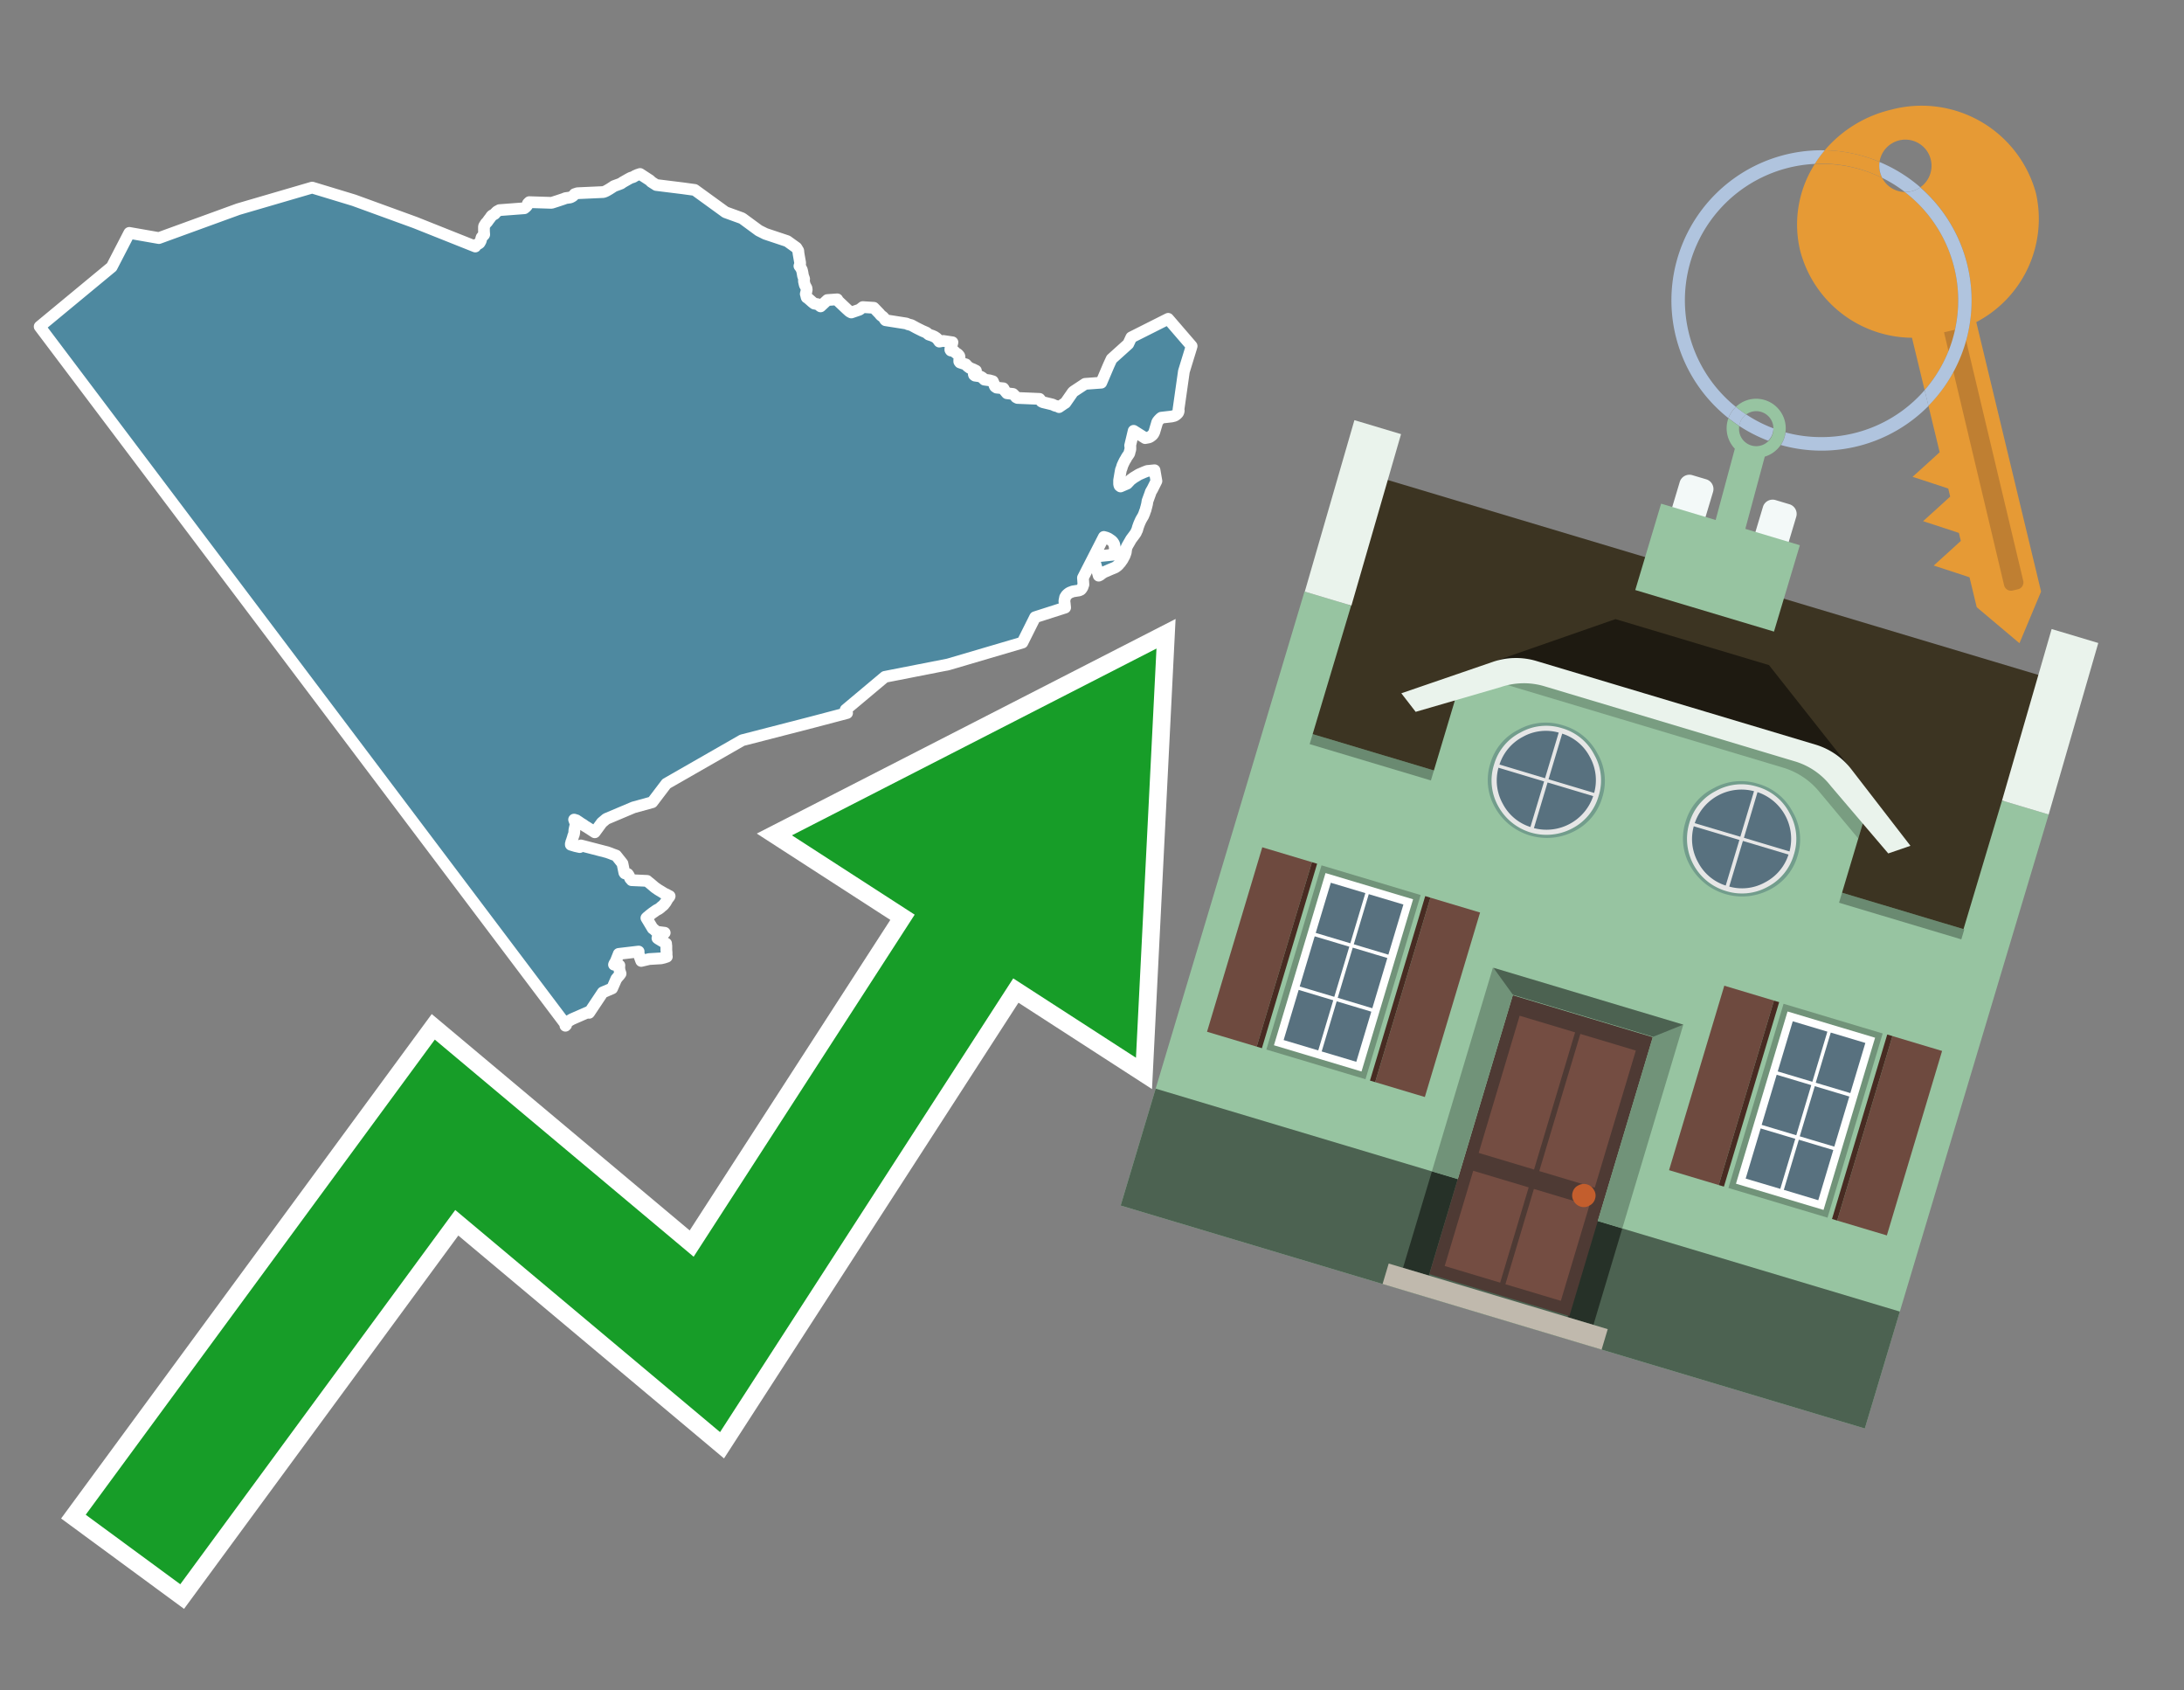 <svg id="Text" xmlns="http://www.w3.org/2000/svg" width="93.05" height="72" viewBox="0 0 93.05 72"><rect x="0" y="0" width="93.05" height="72" fill="#808080" stroke="none"/><polygon points="1.69,13.91 4.76,11.37 5.51,9.92 6.77,10.14 10.15,8.91 13.3,7.99 15.08,8.53 17.69,9.48 20.25,10.5 20.26,10.47 20.28,10.44 20.32,10.41 20.39,10.38 20.43,10.35 20.46,10.3 20.49,10.24 20.5,10.17 20.52,10.11 20.56,10.06 20.61,10.02 20.63,9.99 20.62,9.85 20.62,9.76 20.62,9.72 20.62,9.69 20.62,9.65 20.63,9.62 20.65,9.59 20.7,9.51 20.76,9.45 20.78,9.42 20.83,9.35 20.9,9.26 20.93,9.21 20.96,9.18 21.08,9.11 21.11,9.07 21.17,9.01 21.28,8.95 22.34,8.87 22.39,8.83 22.44,8.78 22.48,8.72 22.49,8.67 22.55,8.61 23.5,8.64 23.72,8.57 24.02,8.47 24.09,8.44 24.3,8.41 24.36,8.38 24.41,8.35 24.46,8.3 24.48,8.27 24.6,8.23 25.71,8.18 25.79,8.15 25.85,8.12 25.97,8.05 26.11,7.96 26.15,7.93 26.37,7.85 26.47,7.81 26.52,7.77 26.73,7.65 26.82,7.6 26.88,7.57 26.98,7.54 27.06,7.49 27.15,7.45 27.27,7.41 27.7,7.69 27.74,7.74 27.96,7.88 29.09,8.02 29.6,8.09 30.91,9.04 31.6,9.29 31.65,9.32 32.33,9.82 32.61,9.96 33.54,10.27 33.93,10.55 34.01,10.68 34.02,10.79 34.06,11.02 34.09,11.19 34.09,11.24 34.06,11.33 34.12,11.41 34.16,11.49 34.17,11.52 34.19,11.61 34.21,11.73 34.22,11.77 34.24,11.82 34.26,11.88 34.25,11.97 34.27,12.06 34.29,12.14 34.36,12.27 34.37,12.34 34.36,12.37 34.36,12.4 34.33,12.52 34.35,12.59 34.36,12.64 34.37,12.67 34.43,12.71 34.6,12.86 34.65,12.9 34.69,12.93 34.85,12.96 34.89,12.99 34.92,13.02 34.96,13.05 35.25,12.78 35.67,12.75 35.71,12.82 36.07,13.16 36.17,13.25 36.21,13.28 36.27,13.31 36.62,13.19 36.76,13.08 37.23,13.11 37.47,13.36 37.51,13.41 37.54,13.44 37.61,13.49 37.64,13.52 37.67,13.55 37.7,13.61 37.73,13.64 38.62,13.78 38.68,13.81 38.83,13.85 39.05,13.97 39.13,14.01 39.19,14.04 39.29,14.09 39.43,14.15 39.49,14.18 39.52,14.21 39.57,14.25 39.72,14.3 39.81,14.34 39.9,14.4 39.94,14.44 39.97,14.48 40.02,14.55 40.18,14.52 40.58,14.58 40.55,14.7 40.54,14.77 40.51,14.84 40.49,14.87 40.49,14.9 40.51,14.93 40.65,14.96 40.71,15.02 40.75,15.05 40.8,15.08 40.84,15.12 40.87,15.16 40.88,15.2 40.88,15.26 40.87,15.32 40.87,15.37 40.87,15.4 40.9,15.44 41.05,15.49 41.15,15.52 41.22,15.6 41.26,15.63 41.33,15.68 41.46,15.73 41.52,15.76 41.58,15.79 41.52,15.87 41.5,15.9 41.49,15.94 41.5,15.97 41.54,16 41.75,16.03 41.81,16.06 41.87,16.1 41.91,16.14 41.94,16.17 42.16,16.2 42.3,16.24 42.36,16.38 42.37,16.41 42.38,16.44 42.4,16.47 42.46,16.51 42.75,16.54 42.77,16.57 42.79,16.62 42.9,16.75 43.16,16.78 43.21,16.83 43.26,16.88 43.29,16.92 43.35,16.95 44.29,16.99 44.33,17.04 44.37,17.1 44.43,17.13 44.84,17.23 44.95,17.28 45.07,17.31 45.12,17.34 45.34,17.19 45.39,17.16 45.71,16.7 45.76,16.66 46.23,16.35 46.92,16.3 47.24,15.55 47.36,15.29 48.07,14.65 48.2,14.37 49.77,13.58 50.77,14.74 50.75,14.81 50.44,15.82 50.21,17.44 50.22,17.47 50.22,17.5 50.21,17.54 50.2,17.57 50.18,17.6 50.14,17.64 50.09,17.68 50.04,17.71 49.92,17.74 49.48,17.79 49.44,17.82 49.38,17.88 49.33,17.94 49.3,17.99 49.29,18.03 49.18,18.4 49.16,18.44 49.14,18.48 49.1,18.53 49.05,18.57 49.01,18.6 48.95,18.63 48.79,18.66 48.3,18.35 48.15,18.98 48.16,19.02 48.16,19.07 48.16,19.14 48.15,19.17 48.13,19.24 48.12,19.29 48.11,19.32 48.07,19.38 48.02,19.45 47.99,19.5 47.97,19.54 47.92,19.62 47.87,19.72 47.82,19.83 47.79,19.93 47.78,19.96 47.76,20 47.73,20.16 47.68,20.46 47.68,20.63 47.69,20.66 47.7,20.69 47.74,20.72 48.02,20.6 48.18,20.43 48.24,20.39 48.29,20.35 48.39,20.29 48.52,20.21 48.75,20.11 48.88,20.06 49.19,20.03 49.27,20.49 49.1,20.83 49.03,20.95 49,21.04 48.89,21.34 48.87,21.47 48.85,21.55 48.84,21.59 48.82,21.66 48.81,21.71 48.77,21.81 48.76,21.85 48.73,21.92 48.71,21.97 48.61,22.14 48.56,22.25 48.53,22.32 48.48,22.46 48.45,22.57 48.42,22.63 48.39,22.7 48.36,22.74 48.34,22.77 48.19,22.97 48.11,23.11 48.04,23.23 48.02,23.27 48,23.31 47.99,23.34 47.98,23.41 47.97,23.46 47.97,23.49 47.96,23.54 47.95,23.57 47.91,23.68 47.86,23.77 47.84,23.81 47.81,23.86 47.77,23.91 47.74,23.96 47.7,24 47.66,24.05 47.62,24.09 47.57,24.13 47.51,24.17 47.44,24.2 47.34,24.24 47.11,24.34 47.04,24.37 46.96,24.42 46.92,24.45 46.87,24.49 46.81,24.52 46.59,23.74 46.61,23.71 47.4,23.63 47.43,23.6 47.51,23.38 47.47,23.18 47.45,23.14 47.41,23.08 47.36,23.03 47.23,22.94 47.14,22.9 47.03,22.87 46.14,24.61 46.16,24.9 46.14,24.95 46.13,24.99 46.11,25.03 46.09,25.06 46.07,25.09 46.04,25.12 45.97,25.15 45.71,25.19 45.58,25.24 45.53,25.27 45.48,25.31 45.43,25.36 45.4,25.41 45.38,25.44 45.37,25.49 45.36,25.54 45.35,25.59 45.35,25.63 45.36,25.68 45.38,25.88 44.1,26.29 43.56,27.37 40.4,28.3 37.7,28.83 36.03,30.23 36.09,30.37 34.61,30.76 31.62,31.53 28.39,33.38 27.79,34.17 26.99,34.39 25.83,34.88 25.64,35.04 25.34,35.45 25.14,35.32 25,35.23 24.93,35.19 24.85,35.13 24.75,35.07 24.65,35 24.6,34.97 24.56,34.94 24.46,34.91 24.53,35.1 24.49,35.27 24.47,35.37 24.47,35.41 24.46,35.5 24.45,35.54 24.44,35.57 24.42,35.61 24.41,35.66 24.39,35.72 24.38,35.75 24.37,35.78 24.36,35.82 24.34,35.86 24.34,35.89 24.32,35.94 24.32,35.98 24.52,36.04 24.7,36.08 24.75,36.01 25.87,36.3 26.01,36.35 26.11,36.39 26.25,36.44 26.52,36.78 26.6,37.17 26.62,37.2 26.75,37.23 26.79,37.29 26.81,37.33 26.82,37.36 26.84,37.39 26.85,37.42 26.88,37.45 26.91,37.49 27.57,37.52 27.6,37.55 27.69,37.62 27.75,37.67 27.89,37.79 27.93,37.82 27.99,37.86 28.03,37.89 28.08,37.92 28.13,37.95 28.18,37.98 28.26,38.03 28.31,38.06 28.4,38.1 28.47,38.14 28.53,38.17 28.51,38.21 28.48,38.24 28.45,38.28 28.43,38.31 28.41,38.35 28.39,38.38 28.37,38.42 28.34,38.46 28.3,38.51 28.27,38.55 28.22,38.59 28.17,38.63 28.14,38.66 28.06,38.72 27.98,38.76 27.92,38.8 27.88,38.83 27.82,38.87 27.78,38.9 27.73,38.94 27.69,38.97 27.62,39.03 27.57,39.07 27.54,39.1 27.81,39.55 27.86,39.58 27.95,39.67 28.08,39.7 28.32,39.73 28.19,39.79 28.08,39.85 28.01,39.96 28.05,39.99 28.2,40.08 28.32,40.15 28.38,40.19 28.38,40.23 28.39,40.29 28.39,40.47 28.4,40.57 28.4,40.7 28.41,40.75 28.29,40.79 28.16,40.82 27.66,40.85 27.32,40.93 27.3,40.88 27.2,40.6 27.21,40.53 26.36,40.63 26.35,40.66 26.23,40.96 26.21,40.99 26.17,41.06 26.16,41.09 26.39,41.12 26.38,41.22 26.39,41.27 26.39,41.31 26.42,41.41 26.43,41.44 26.44,41.47 26.39,41.54 26.31,41.63 26.29,41.66 26.26,41.69 26.08,42.1 25.68,42.27 25.1,43.14 25.08,43.1 24.37,43.41 24.09,43.57 24.1,43.62 24.09,43.69 24.12,43.66 " fill="#4e89a0" stroke="#fff" stroke-linejoin="round" stroke-width="0.5"/><polygon points="49.272 27.624 33.741 35.58 38.97 38.959 29.553 53.529 18.525 44.281 3.652 64.518 7.681 67.479 19.396 51.538 30.678 60.999 43.169 41.673 48.398 45.053 49.272 27.624" fill="none" stroke="#fff" stroke-miterlimit="10" stroke-width="1.5"/><polygon points="49.272 27.624 33.741 35.58 38.97 38.959 29.553 53.529 18.525 44.281 3.652 64.518 7.681 67.479 19.396 51.538 30.678 60.999 43.169 41.673 48.398 45.053 49.272 27.624" fill="#179d28"/><path d="M80.19,7.577a1.16,1.16,0,0,1-.094-.251,1.114,1.114,0,0,1-.018-.429A6.367,6.367,0,0,0,77.743,6.4a5.269,5.269,0,0,0-.423.577c.1,0,.192-.007.288-.007A5.794,5.794,0,0,1,80.19,7.577Z" fill="#e69a35"/><path d="M77.608,6.4A6.394,6.394,0,0,0,73.64,17.81a1.26,1.26,0,0,1,.317-.48A5.821,5.821,0,0,1,77.32,6.981a5.269,5.269,0,0,1,.423-.577Z" fill="#b0c4de"/><path d="M84.2,13.72a4.962,4.962,0,0,0,2.545-5.48,5.047,5.047,0,0,0-6.179-3.566A5.322,5.322,0,0,0,77.743,6.4a6.367,6.367,0,0,1,2.335.493,1.114,1.114,0,1,1,1.736,1.084,6.392,6.392,0,0,1,.347,9.3l.479,1.985-.438.4-.716.648.92.3.6.2.082.341-.438.4-.716.648.92.3.605.2.082.341-.438.4-.716.649.92.3.605.2.307,1.274,1.821,1.534.921-2.2Z" fill="#e69a35"/><path d="M81.154,8.179a1.115,1.115,0,0,1-.964-.6,5.794,5.794,0,0,0-2.582-.6c-.1,0-.192,0-.288.007a4.783,4.783,0,0,0-.625,3.685,4.962,4.962,0,0,0,4.765,3.715L82,16.617a5.82,5.82,0,0,0-.846-8.438Z" fill="#e69a35"/><path d="M74.1,18.142a6.386,6.386,0,0,0,1.232.63.73.73,0,0,0,.224-.527h0a5.783,5.783,0,0,1-1.159-.593A.733.733,0,0,0,74.1,18.142Z" fill="#b0c4de"/><path d="M74.4,17.652q-.228-.152-.44-.322a1.26,1.26,0,0,0-.317.48c.148.117.3.228.46.332A.733.733,0,0,1,74.4,17.652Z" fill="#b0c4de"/><path d="M74.824,16.984a1.257,1.257,0,0,0-.867.346c.141.114.288.222.44.322a.731.731,0,0,1,1.159.593h0a.732.732,0,1,1-1.463,0,.7.7,0,0,1,.007-.1c-.158-.1-.312-.215-.46-.332a1.258,1.258,0,0,0,.273,1.3l-.979,3.635,1.275.341.98-3.639a1.266,1.266,0,0,0,.681-.5,1.249,1.249,0,0,0,.2-.538,1.328,1.328,0,0,0,.012-.168A1.262,1.262,0,0,0,74.824,16.984Z" fill="#97c4a1"/><path d="M85.974,25.1l-.226.053a.3.3,0,0,1-.362-.223l-2.56-10.777.81-.193L86.2,24.736A.3.3,0,0,1,85.974,25.1Z" fill="#bf7f32"/><path d="M80.1,7.326a1.16,1.16,0,0,0,.094.251,5.833,5.833,0,0,1,.964.6,1.137,1.137,0,0,0,.287-.031,1.108,1.108,0,0,0,.373-.167A6.371,6.371,0,0,0,80.078,6.9,1.114,1.114,0,0,0,80.1,7.326Z" fill="#b0c4de"/><path d="M77.608,18.618a5.836,5.836,0,0,1-1.534-.2,1.24,1.24,0,0,1-.2.537,6.4,6.4,0,0,0,6.291-1.666L82,16.617A5.807,5.807,0,0,1,77.608,18.618Z" fill="#b0c4de"/><path d="M81.814,7.981a1.108,1.108,0,0,1-.373.167,1.137,1.137,0,0,1-.287.031A5.82,5.82,0,0,1,82,16.617l.161.667a6.392,6.392,0,0,0-.347-9.3Z" fill="#b0c4de"/><polygon points="83.79 39.753 55.78 31.364 58.988 20.404 86.964 28.783 83.79 39.753 83.79 39.753" fill="#3c3422" fill-rule="evenodd"/><polygon points="81.705 53.32 87.284 34.692 85.297 34.097 83.656 39.575 55.926 31.269 57.567 25.791 55.579 25.196 47.746 51.348 79.451 60.844 81.705 53.32" fill="#97c4a1" fill-rule="evenodd"/><rect x="69.522" y="21.148" width="0.444" height="28.983" transform="translate(15.592 92.226) rotate(-73.326)" opacity="0.3"/><polygon points="87.284 34.692 85.297 34.097 87.411 26.793 89.398 27.388 87.284 34.692 87.284 34.692" fill="#eaf3ec" fill-rule="evenodd"/><polygon points="57.578 25.794 55.591 25.199 57.705 17.896 59.692 18.491 57.578 25.794 57.578 25.794" fill="#eaf3ec" fill-rule="evenodd"/><polygon points="79.451 60.844 80.943 55.865 49.238 46.369 47.747 51.348 79.451 60.844 79.451 60.844" fill="#4c6251" fill-rule="evenodd"/><path d="M71.566,20.528l-.522,1.743,1.418.425.523-1.744a.432.432,0,0,0-.289-.536l-.593-.177A.431.431,0,0,0,71.566,20.528Z" fill="#f3f9f8" fill-rule="evenodd"/><path d="M75.111,21.589l-.522,1.743,1.418.425.522-1.743a.43.43,0,0,0-.289-.536l-.593-.178A.43.43,0,0,0,75.111,21.589Z" fill="#f3f9f8" fill-rule="evenodd"/><polygon points="75.368 28.329 68.829 26.37 63.807 28.121 78.733 32.591 75.368 28.329" fill="#1e1a11"/><polygon points="78.248 32.422 64.442 28.287 62.236 28.998 60.064 36.247 77.453 41.455 79.651 34.116 78.248 32.422" fill="#97c4a1"/><path d="M77.74,32.516S65.088,28.725,65,28.7l-.938.43,11.892,3.562a3.175,3.175,0,0,1,1.532,1l1.685,2.02.327-1.09Z" fill-rule="evenodd" opacity="0.2"/><path d="M77.35,31.716,65.458,28.154a3.041,3.041,0,0,0-1.854.037l-3.9,1.339.611.79,3.626-1.054a3.045,3.045,0,0,1,1.855-.037l10.673,3.2A3.028,3.028,0,0,1,78,33.477l2.45,2.874.945-.325-2.518-3.26A3.036,3.036,0,0,0,77.35,31.716Z" fill="#eaf3ec"/><polygon points="76.683 23.223 70.773 21.453 69.671 25.132 75.581 26.902 76.683 23.223 76.683 23.223" fill="#97c4a1" fill-rule="evenodd"/><g id="Symbol_9_0_Layer2_0_MEMBER_8_MEMBER_21_MEMBER_0_FILL" data-name="Symbol 9 0 Layer2 0 MEMBER 8 MEMBER 21 MEMBER 0 FILL"><path d="M66.584,30.892a2.39,2.39,0,0,0-1.891.189,2.317,2.317,0,0,0-1.2,1.448A2.345,2.345,0,0,0,63.7,34.4a2.528,2.528,0,0,0,3.367,1.008,2.339,2.339,0,0,0,1.2-1.447,2.313,2.313,0,0,0-.208-1.87A2.394,2.394,0,0,0,66.584,30.892Z" fill="#729d8c"/></g><g id="Symbol_9_0_Layer2_0_MEMBER_8_MEMBER_21_MEMBER_1_FILL" data-name="Symbol 9 0 Layer2 0 MEMBER 8 MEMBER 21 MEMBER 1 FILL"><path d="M66.547,31.016a2.241,2.241,0,0,0-1.769.185,2.213,2.213,0,0,0-1.127,1.376,2.239,2.239,0,0,0,.185,1.768,2.341,2.341,0,0,0,3.145.942,2.234,2.234,0,0,0,1.126-1.376,2.207,2.207,0,0,0-.185-1.768A2.237,2.237,0,0,0,66.547,31.016Z" fill="#e6e6e6"/></g><g id="Symbol_9_0_Layer2_0_MEMBER_8_MEMBER_21_MEMBER_2_MEMBER_0_FILL" data-name="Symbol 9 0 Layer2 0 MEMBER 8 MEMBER 21 MEMBER 2 MEMBER 0 FILL"><path d="M65.787,33.284,63.843,32.7a2.036,2.036,0,0,0,.186,1.539,2.015,2.015,0,0,0,1.175.986Z" fill="#58717f"/></g><g id="Symbol_9_0_Layer2_0_MEMBER_8_MEMBER_21_MEMBER_2_MEMBER_1_FILL" data-name="Symbol 9 0 Layer2 0 MEMBER 8 MEMBER 21 MEMBER 2 MEMBER 1 FILL"><path d="M65.827,33.148l.582-1.944a2.01,2.01,0,0,0-1.523.178,2.037,2.037,0,0,0-1,1.183Z" fill="#58717f"/></g><g id="Symbol_9_0_Layer2_0_MEMBER_8_MEMBER_21_MEMBER_2_MEMBER_2_FILL" data-name="Symbol 9 0 Layer2 0 MEMBER 8 MEMBER 21 MEMBER 2 MEMBER 2 FILL"><path d="M67.878,33.91l-1.943-.582-.582,1.944a2.1,2.1,0,0,0,2.525-1.362Z" fill="#58717f"/></g><g id="Symbol_9_0_Layer2_0_MEMBER_8_MEMBER_21_MEMBER_2_MEMBER_3_FILL" data-name="Symbol 9 0 Layer2 0 MEMBER 8 MEMBER 21 MEMBER 2 MEMBER 3 FILL"><path d="M66.558,31.249l-.582,1.943,1.943.582a2.031,2.031,0,0,0-.186-1.539A2.009,2.009,0,0,0,66.558,31.249Z" fill="#58717f"/></g><g id="Symbol_9_0_Layer2_0_MEMBER_8_MEMBER_21_MEMBER_0_FILL-2" data-name="Symbol 9 0 Layer2 0 MEMBER 8 MEMBER 21 MEMBER 0 FILL"><path d="M74.9,33.384a2.4,2.4,0,0,0-1.891.189,2.316,2.316,0,0,0-1.2,1.448,2.341,2.341,0,0,0,.209,1.87A2.527,2.527,0,0,0,75.387,37.9a2.345,2.345,0,0,0,1.2-1.447,2.314,2.314,0,0,0-.209-1.87A2.389,2.389,0,0,0,74.9,33.384Z" fill="#729d8c"/></g><g id="Symbol_9_0_Layer2_0_MEMBER_8_MEMBER_21_MEMBER_1_FILL-2" data-name="Symbol 9 0 Layer2 0 MEMBER 8 MEMBER 21 MEMBER 1 FILL"><path d="M74.867,33.508a2.239,2.239,0,0,0-1.768.185,2.21,2.21,0,0,0-1.127,1.376,2.316,2.316,0,0,0,1.564,2.883,2.261,2.261,0,0,0,1.765-.173A2.237,2.237,0,0,0,76.428,36.4a2.209,2.209,0,0,0-.185-1.769A2.239,2.239,0,0,0,74.867,33.508Z" fill="#e6e6e6"/></g><g id="Symbol_9_0_Layer2_0_MEMBER_8_MEMBER_21_MEMBER_2_MEMBER_0_FILL-2" data-name="Symbol 9 0 Layer2 0 MEMBER 8 MEMBER 21 MEMBER 2 MEMBER 0 FILL"><path d="M74.107,35.776l-1.943-.582a2.031,2.031,0,0,0,.186,1.539,2.009,2.009,0,0,0,1.175.986Z" fill="#58717f"/></g><g id="Symbol_9_0_Layer2_0_MEMBER_8_MEMBER_21_MEMBER_2_MEMBER_1_FILL-2" data-name="Symbol 9 0 Layer2 0 MEMBER 8 MEMBER 21 MEMBER 2 MEMBER 1 FILL"><path d="M74.148,35.64,74.73,33.7a2.1,2.1,0,0,0-2.525,1.362Z" fill="#58717f"/></g><g id="Symbol_9_0_Layer2_0_MEMBER_8_MEMBER_21_MEMBER_2_MEMBER_2_FILL-2" data-name="Symbol 9 0 Layer2 0 MEMBER 8 MEMBER 21 MEMBER 2 MEMBER 2 FILL"><path d="M76.2,36.4l-1.943-.582-.582,1.944a2.015,2.015,0,0,0,1.523-.178A2.036,2.036,0,0,0,76.2,36.4Z" fill="#58717f"/></g><g id="Symbol_9_0_Layer2_0_MEMBER_8_MEMBER_21_MEMBER_2_MEMBER_3_FILL-2" data-name="Symbol 9 0 Layer2 0 MEMBER 8 MEMBER 21 MEMBER 2 MEMBER 3 FILL"><path d="M74.879,33.741,74.3,35.684l1.943.582a2.1,2.1,0,0,0-1.361-2.525Z" fill="#58717f"/></g><polygon points="51.426 43.946 53.542 44.58 55.896 36.723 53.78 36.089 51.426 43.946 51.426 43.946" fill="#6e4a3f" fill-rule="evenodd"/><polygon points="53.542 44.58 53.764 44.647 56.117 36.789 55.896 36.723 53.542 44.58 53.542 44.58" fill="#482b22" fill-rule="evenodd"/><polygon points="60.706 46.726 58.59 46.092 60.943 38.235 63.059 38.868 60.706 46.726 60.706 46.726" fill="#6e4a3f" fill-rule="evenodd"/><polygon points="58.59 46.092 58.368 46.026 60.722 38.168 60.943 38.235 58.59 46.092 58.59 46.092" fill="#482b22" fill-rule="evenodd"/><rect x="53.146" y="39.209" width="8.19" height="4.408" transform="translate(1.145 84.365) rotate(-73.326)" fill="#719379"/><polygon points="60.205 38.304 56.474 37.187 54.277 44.522 58.008 45.639 60.205 38.304 60.205 38.304" fill="#fff" fill-rule="evenodd"/><path d="M59.792,38.527l-.64,2.136-1.474-.442.639-2.135,1.475.441Zm-1.621-.485-.64,2.136-1.474-.442L56.7,37.6l1.474.442Zm-2.158,1.84,1.475.441-.64,2.136-1.474-.441.639-2.136Zm-.683,2.282,1.474.441-.639,2.136L54.69,44.3l.64-2.135Zm.981,2.621.639-2.136,1.475.442-.64,2.135-1.474-.441Zm2.158-1.84L56.994,42.5l.64-2.136,1.474.442-.639,2.136Z" fill="#58717f" fill-rule="evenodd"/><polygon points="80.39 52.621 78.274 51.988 80.628 44.13 82.743 44.764 80.39 52.621 80.39 52.621" fill="#6e4a3f" fill-rule="evenodd"/><polygon points="78.274 51.988 78.053 51.921 80.406 44.064 80.628 44.13 78.274 51.988 78.274 51.988" fill="#482b22" fill-rule="evenodd"/><polygon points="71.111 49.842 73.227 50.476 75.58 42.619 73.464 41.985 71.111 49.842 71.111 49.842" fill="#6e4a3f" fill-rule="evenodd"/><polygon points="73.227 50.476 73.448 50.542 75.802 42.685 75.58 42.619 73.227 50.476 73.227 50.476" fill="#482b22" fill-rule="evenodd"/><rect x="72.83" y="45.105" width="8.19" height="4.408" transform="translate(9.534 107.426) rotate(-73.326)" fill="#719379"/><polygon points="76.159 43.083 79.889 44.2 77.692 51.535 73.962 50.418 76.159 43.083 76.159 43.083" fill="#fff" fill-rule="evenodd"/><path d="M76.381,43.5l1.475.442-.64,2.135-1.475-.441.64-2.136ZM78,43.981l1.474.442-.64,2.136-1.474-.442L78,43.981Zm.791,2.724-.64,2.135L76.679,48.4l.64-2.136,1.474.442Zm-.684,2.282-.639,2.135L76,50.68l.64-2.135,1.474.442Zm-2.26,1.65L74.375,50.2l.639-2.135,1.475.441-.64,2.136Zm-.791-2.724.64-2.135,1.474.441-.639,2.136-1.475-.442Z" fill="#58717f" fill-rule="evenodd"/><polygon points="67.888 56.431 69.118 52.323 68.019 51.994 66.789 56.102 67.888 56.431 67.888 56.431" fill="#263128" fill-rule="evenodd"/><polygon points="60.877 54.331 62.108 50.223 61.007 49.894 59.776 54.002 60.877 54.331 60.877 54.331" fill="#263128" fill-rule="evenodd"/><g id="Symbol_9_0_Layer2_0_MEMBER_8_MEMBER_12_MEMBER_0_FILL" data-name="Symbol 9 0 Layer2 0 MEMBER 8 MEMBER 12 MEMBER 0 FILL"><path d="M70.418,44.178l-5.965-1.786L60.9,54.27l5.964,1.786Z" fill="#4e3a34"/></g><g id="Symbol_9_0_Layer2_0_MEMBER_8_MEMBER_12_MEMBER_1_MEMBER_0_FILL" data-name="Symbol 9 0 Layer2 0 MEMBER 8 MEMBER 12 MEMBER 1 MEMBER 0 FILL"><path d="M65.358,49.815l1.75-5.843-2.363-.708L63,49.107Z" fill="#744d42"/></g><g id="Symbol_9_0_Layer2_0_MEMBER_8_MEMBER_12_MEMBER_1_MEMBER_1_FILL" data-name="Symbol 9 0 Layer2 0 MEMBER 8 MEMBER 12 MEMBER 1 MEMBER 1 FILL"><path d="M67.331,44.039l-1.75,5.842,2.364.708,1.75-5.842Z" fill="#744d42"/></g><g id="Symbol_9_0_Layer2_0_MEMBER_8_MEMBER_12_MEMBER_2_MEMBER_0_FILL" data-name="Symbol 9 0 Layer2 0 MEMBER 8 MEMBER 12 MEMBER 2 MEMBER 0 FILL"><path d="M63.915,54.633l1.215-4.058-2.363-.707-1.215,4.057Z" fill="#744d42"/></g><g id="Symbol_9_0_Layer2_0_MEMBER_8_MEMBER_12_MEMBER_2_MEMBER_1_FILL" data-name="Symbol 9 0 Layer2 0 MEMBER 8 MEMBER 12 MEMBER 2 MEMBER 1 FILL"><path d="M66.5,55.407l1.215-4.057-2.363-.708L64.138,54.7Z" fill="#744d42"/></g><g id="Symbol_9_0_Layer2_0_MEMBER_8_MEMBER_13_FILL" data-name="Symbol 9 0 Layer2 0 MEMBER 8 MEMBER 13 FILL"><path d="M67.959,51.058a.439.439,0,0,0-.045-.367.487.487,0,0,0-.669-.2.445.445,0,0,0-.239.282.457.457,0,0,0,.041.378.481.481,0,0,0,.293.242.459.459,0,0,0,.377-.042A.453.453,0,0,0,67.959,51.058Z" fill="#c35e2d"/></g><g id="Symbol_9_0_Layer2_0_MEMBER_8_MEMBER_14_FILL" data-name="Symbol 9 0 Layer2 0 MEMBER 8 MEMBER 14 FILL"><path d="M64.557,42.047l-.951-.833-2.6,8.68,1.1.329Z" fill="#719379"/></g><g id="Symbol_9_0_Layer2_0_MEMBER_8_MEMBER_15_FILL" data-name="Symbol 9 0 Layer2 0 MEMBER 8 MEMBER 15 FILL"><path d="M71.718,43.643l-1.2.19L68.072,52.01l1.046.313Z" fill="#719379"/></g><g id="Symbol_9_0_Layer2_0_MEMBER_8_MEMBER_16_FILL" data-name="Symbol 9 0 Layer2 0 MEMBER 8 MEMBER 16 FILL"><path d="M63.627,41.22l.836,1.156,5.961,1.786,1.294-.519Z" fill="#4c6251"/></g><polygon points="58.905 54.69 59.166 53.819 68.498 56.614 68.237 57.485 58.905 54.69 58.905 54.69" fill="#c0b9ad" fill-rule="evenodd"/></svg>